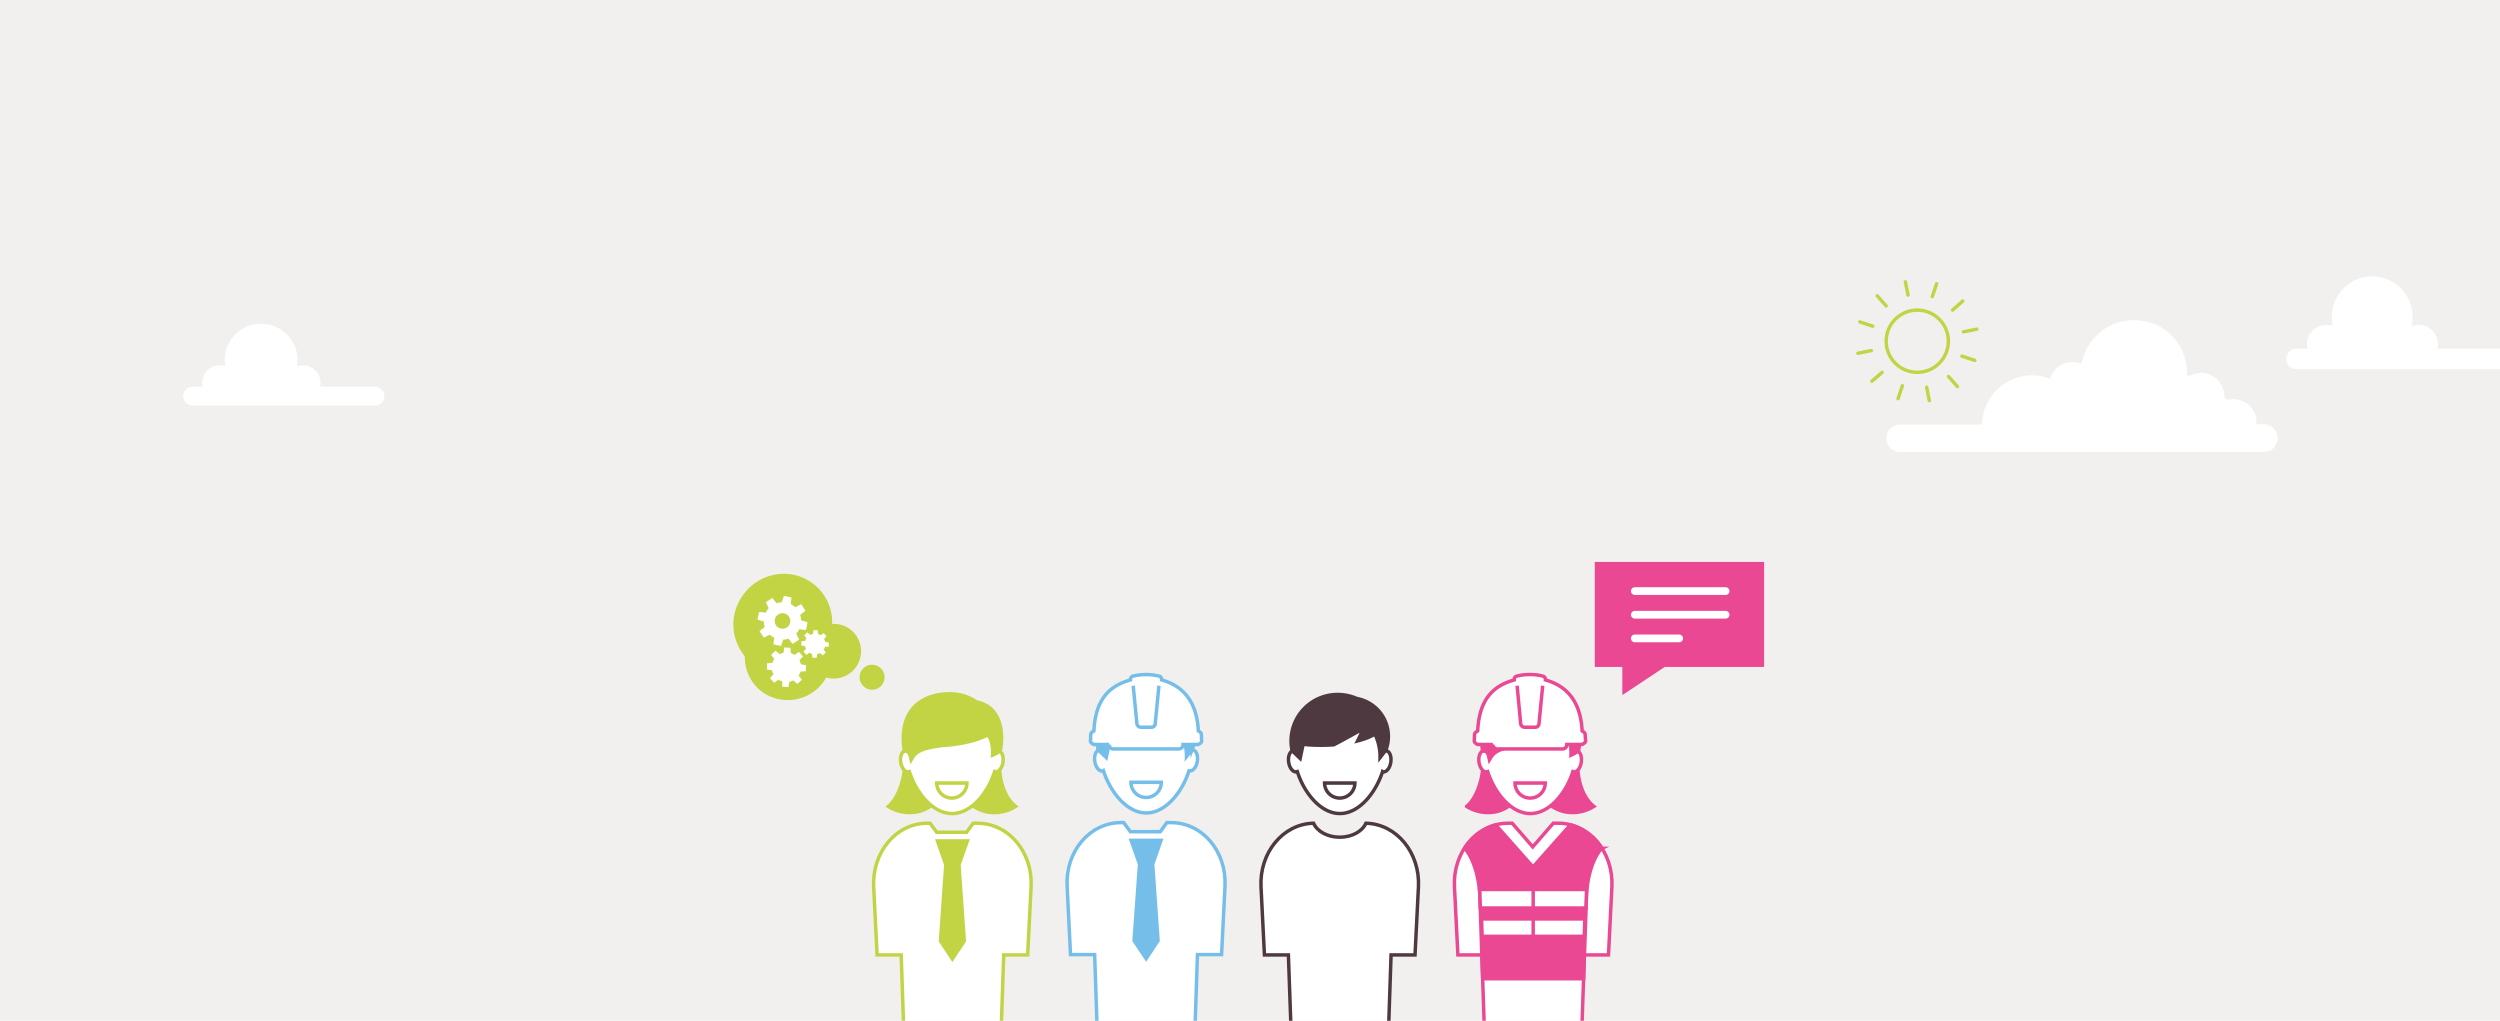 <svg xmlns="http://www.w3.org/2000/svg" viewBox="0 0 1680 686"><g id="Layer_6" data-name="Layer 6"><rect width="1680" height="686" style="fill:#f2f0ef"/><path d="M1521,285.1h-4.7a15.4,15.4,0,0,0-1-7.2,16,16,0,0,0-15.9-9.6l-1.9.2a2.3,2.3,0,0,1-2.7-2.3h0c-.2-8.8-7.6-16.3-16.4-15.6a14.9,14.9,0,0,0-6.4,1.8,1.6,1.6,0,0,1-2.3-1.5h0c0-15.6-10-29.8-25-34.2-22.1-6.4-42.3,7.9-45.9,27.9a16.5,16.5,0,0,0-6.3-1.3,15.3,15.3,0,0,0-14.8,11.2,32,32,0,0,0-12-2.3,33.8,33.8,0,0,0-33.8,33.1h-54.8a9.4,9.4,0,0,0-9.5,8.3,9.2,9.2,0,0,0,9.1,10.1h244.7a9.2,9.2,0,0,0,9.1-10.1A9.4,9.4,0,0,0,1521,285.1Z" style="fill:#fff"/><path d="M252,259.9H215.1a11.2,11.2,0,0,0,.3-2.7,11.8,11.8,0,0,0-11.8-11.7,13.4,13.4,0,0,0-4,.7,27.1,27.1,0,0,0,.4-4.1,24.5,24.5,0,0,0-49,0,28.5,28.5,0,0,0,.4,4.1,10,10,0,0,0-3.9-.7,11.8,11.8,0,0,0-11.7,11.7,11.2,11.2,0,0,0,.3,2.7h-6.6a6.3,6.3,0,1,0,0,12.6H252a6.3,6.3,0,0,0,0-12.6Z" style="fill:#fff"/><path d="M1678.7,234.3h-40.8a10.3,10.3,0,0,0,.4-3,13,13,0,0,0-13-13,13.3,13.3,0,0,0-4.5.8,23.2,23.2,0,0,0,.4-4.6,27.1,27.1,0,1,0-54.1,0,34.2,34.2,0,0,0,.4,4.6,11.6,11.6,0,0,0-4.2-.8,13,13,0,0,0-13,13,15.3,15.3,0,0,0,.3,3h-7.3a6.9,6.9,0,1,0,0,13.8h135.4a6.9,6.9,0,1,0,0-13.8Z" style="fill:#fff"/><circle cx="1288.4" cy="229.3" r="20.9" style="fill:none;stroke:#c2d344;stroke-miterlimit:10;stroke-width:2.308px"/><line x1="1282.2" y1="198.3" x2="1280.4" y2="189.4" style="fill:#fff;stroke:#c2d344;stroke-linecap:round;stroke-miterlimit:10;stroke-width:2.308px"/><line x1="1267.5" y1="205.6" x2="1261.5" y2="198.8" style="fill:#fff;stroke:#c2d344;stroke-linecap:round;stroke-miterlimit:10;stroke-width:2.308px"/><line x1="1258.5" y1="219.2" x2="1249.8" y2="216.3" style="fill:#fff;stroke:#c2d344;stroke-linecap:round;stroke-miterlimit:10;stroke-width:2.308px"/><line x1="1257.5" y1="235.6" x2="1248.5" y2="237.4" style="fill:#fff;stroke:#c2d344;stroke-linecap:round;stroke-miterlimit:10;stroke-width:2.308px"/><line x1="1264.8" y1="250.2" x2="1257.9" y2="256.2" style="fill:#fff;stroke:#c2d344;stroke-linecap:round;stroke-miterlimit:10;stroke-width:2.308px"/><line x1="1278.4" y1="259.2" x2="1275.5" y2="267.9" style="fill:#fff;stroke:#c2d344;stroke-linecap:round;stroke-miterlimit:10;stroke-width:2.308px"/><line x1="1294.7" y1="260.2" x2="1296.5" y2="269.2" style="fill:#fff;stroke:#c2d344;stroke-linecap:round;stroke-miterlimit:10;stroke-width:2.308px"/><line x1="1309.4" y1="253" x2="1315.4" y2="259.8" style="fill:#fff;stroke:#c2d344;stroke-linecap:round;stroke-miterlimit:10;stroke-width:2.308px"/><line x1="1318.4" y1="239.3" x2="1327.1" y2="242.2" style="fill:#fff;stroke:#c2d344;stroke-linecap:round;stroke-miterlimit:10;stroke-width:2.308px"/><line x1="1319.4" y1="223" x2="1328.4" y2="221.2" style="fill:#fff;stroke:#c2d344;stroke-linecap:round;stroke-miterlimit:10;stroke-width:2.308px"/><line x1="1312.1" y1="208.4" x2="1319" y2="202.3" style="fill:#fff;stroke:#c2d344;stroke-linecap:round;stroke-miterlimit:10;stroke-width:2.308px"/><line x1="1298.5" y1="199.3" x2="1301.4" y2="190.7" style="fill:#fff;stroke:#c2d344;stroke-linecap:round;stroke-miterlimit:10;stroke-width:2.308px"/><path d="M931.7,504.6c-.2-.1-.3,0-.5,0a30.8,30.8,0,0,0-61.6,0,.8.8,0,0,0-.7,0c-2.2.3-3.5,3.8-2.9,7.7s2.9,6.7,5.2,6.4l.6-.2c4.5,14.2,15.6,28.2,28.6,28.2s24.1-14,28.7-28.2l.3.2c2.3.3,4.6-2.5,5.2-6.4S933.9,504.9,931.7,504.6Z" style="fill:#fff;stroke:#4e3940;stroke-miterlimit:10;stroke-width:2.334px"/><path d="M900.3,536.3a10.2,10.2,0,0,1-10.2-10.1h20.4A10.2,10.2,0,0,1,900.3,536.3Z" style="fill:#fff;stroke:#4e3940;stroke-miterlimit:10;stroke-width:2.334px"/><path d="M911.8,469.4a32.6,32.6,0,0,0-12.8-2.7,31.2,31.2,0,0,0-31.4,31.2,23.1,23.1,0,0,0,.2,3.4c.1.9.4,3.1.4,3.1l5.5,5.3,2-9.5a114.2,114.2,0,0,0,11.9.6q4.5,0,8.7-.3c7-3.6,15.8-8.6,19.7-10.8a86,86,0,0,1-3.7,8.2,58.5,58.5,0,0,0,7.4-2.4l4.3-2.1a35.4,35.4,0,0,1,3.4,15.7l3.9-5a25.9,25.9,0,0,0-19.5-34.7Z" style="fill:#4e3940;stroke:#4e3940;stroke-miterlimit:10;stroke-width:2.334px"/><path d="M917.9,553.2c-2.4,5.5-9.4,9.4-17.6,9.4s-15.2-3.9-17.6-9.4c-20.7.5-36.4,19.9-35.3,42.7l2.3,45.8h16.1l2.1,59.2h64.9l2-59.2h16.1l2.3-45.8C954.3,573.1,938.6,553.7,917.9,553.2Z" style="fill:#fff;stroke:#4e3940;stroke-miterlimit:10;stroke-width:2.334px"/><path d="M1009.5,519.2c-.3,0,.8-3.3.5-3.5-2.4-2.2-.4-5.3-1.3-8.3s-6.2-2.6-7.7-4.2c0,3.2-4.3,10.5-4.6,14.1-1.2,10.2-5.4,20.3-10.8,24.6a26.9,26.9,0,0,0,20.2,3.5,24.9,24.9,0,0,0,8.7-4.1C1009.5,537.3,1012.5,525.6,1009.5,519.2Z" style="fill:#ea4893;stroke:#ea4893;stroke-miterlimit:10;stroke-width:2.334px"/><path d="M1060.2,510.2l-.8.5a39.9,39.9,0,0,0-7.3,7.5c-2.1,2.4-4.3,4.6-6.5,6.8a29,29,0,0,1-6,4.4,2,2,0,0,1-.9.9,21.2,21.2,0,0,1-5.1,1.3,27.2,27.2,0,0,0,17.3,13.8,26.9,26.9,0,0,0,20.2-3.5C1063.7,536.1,1059.6,524.1,1060.2,510.2Z" style="fill:#ea4893;stroke:#ea4893;stroke-miterlimit:10;stroke-width:2.334px"/><path d="M1059.6,504.6c-.1-.1-.3,0-.4,0a30.8,30.8,0,0,0-61.6,0,.9.9,0,0,0-.7,0c-2.2.3-3.6,3.8-3,7.7s3,6.7,5.2,6.4l.6-.2c4.6,14.2,15.7,28.2,28.7,28.2s24.1-14,28.6-28.2l.4.2c2.3.3,4.6-2.5,5.2-6.4S1061.9,504.9,1059.6,504.6Z" style="fill:#fff;stroke:#ea4893;stroke-miterlimit:10;stroke-width:2.334px"/><path d="M1028.3,536.3a10.1,10.1,0,0,1-10.2-10.1h20.3A10.1,10.1,0,0,1,1028.3,536.3Z" style="fill:#fff;stroke:#ea4893;stroke-miterlimit:10;stroke-width:2.334px"/><path d="M1000.9,510.6c2.2-3.6,3.4-7.9,23-9.8,11.7-.8,22.6-3.7,28.5-7,1.9,2,3.6,6.3,3.3,13.7a25,25,0,0,0,5-2.9c.8-2.5,5.3-28.7-16-32.9a30,30,0,0,0-16-5.4c-16-.7-37.1,6.9-32.4,38.4C999.8,503.8,1000.3,507.9,1000.9,510.6Z" style="fill:#ea4893;stroke:#ea4893;stroke-miterlimit:10;stroke-width:2.334px"/><path d="M1047.1,553.2h-3.3L1030,569.1l-13.8-15.9h-2.7c-21.1,0-37.3,19.6-36.1,42.7l2.3,45.8h16.1l2,59.2h64.9l2-59.2h16.2l2.3-45.8C1084.3,572.8,1068.2,553.2,1047.1,553.2Z" style="fill:#fff;stroke:#ea4893;stroke-miterlimit:10;stroke-width:2.334px"/><path d="M1063.2,491.2h0c-1.1-20.9-11.2-30.5-24.7-34.3v-.4a2.2,2.2,0,0,0-1.9-2.2,34.1,34.1,0,0,0-8.5-1,34.9,34.9,0,0,0-8.6,1,2.2,2.2,0,0,0-1.9,2.2v.4c-13.4,3.8-23.5,12.1-24.6,34.3h0q-1.9,1.1-2.1,2.1l-.2,4.6c0,.9.8,1.6,2.2,2.4h10.3a3,3,0,0,0,2.9,3H1050a2.9,2.9,0,0,0,2.9-3h10.3c1.5-.8,2.3-1.5,2.3-2.4l-.3-4.6C1065.2,492.6,1064.4,491.9,1063.2,491.2Z" style="fill:#fff;stroke:#ea4893;stroke-miterlimit:10;stroke-width:2.334px"/><path d="M1036.7,460.8l-2.5,25.6a2.5,2.5,0,0,1-2.6,2.3h-7.1a2.7,2.7,0,0,1-2.6-2.3l-2.4-25.6" style="fill:none;stroke:#ea4893;stroke-miterlimit:10;stroke-width:2.334px"/><path d="M1055.3,554.3l-25.1,28.3-25-28.2h-.1a36.3,36.3,0,0,0-21,15.7l.4.2c5.5,6.5,9.5,18.8,10,32.6l1.3,38.9h0l.6,15.9h67.8l1.9-54.8c.4-13.8,4.4-26.1,10-32.6l.4-.2A35.6,35.6,0,0,0,1055.3,554.3Z" style="fill:#ea4893;stroke:#ea4893;stroke-miterlimit:10;stroke-width:2.334px"/><path d="M994.5,600.5l.3,9.7h70.9l.4-9.7c0-1,.1-1.9.1-2.8H994.3A24.6,24.6,0,0,1,994.5,600.5Z" style="fill:#fff;stroke:#ea4893;stroke-miterlimit:10;stroke-width:2.334px"/><polygon points="996 629.2 1064.6 629.2 1065 617.5 995.6 617.5 996 629.2" style="fill:#fff;stroke:#ea4893;stroke-miterlimit:10;stroke-width:2.334px"/><line x1="1030.3" y1="582.6" x2="1030.3" y2="657.6" style="fill:none;stroke:#ea4893;stroke-miterlimit:10;stroke-width:2.334px"/><path d="M801.6,504c-.1-.1-.3,0-.4,0a30.9,30.9,0,0,0-61.8,0c-.2,0-.5-.1-.7,0-2.2.3-3.6,3.8-3,7.7s3,6.8,5.2,6.4a1.1,1.1,0,0,0,.6-.2c4.6,14.3,15.7,28.4,28.8,28.4S794.5,532.2,799,518h.4c2.2.4,4.6-2.5,5.2-6.4S803.9,504.3,801.6,504Z" style="fill:#fff;stroke:#76beea;stroke-miterlimit:10;stroke-width:2.341px"/><path d="M770.2,535.9A10.2,10.2,0,0,1,760,525.7h20.4A10.2,10.2,0,0,1,770.2,535.9Z" style="fill:#fff;stroke:#76beea;stroke-miterlimit:10;stroke-width:2.341px"/><path d="M781.6,468.7a32.4,32.4,0,0,0-12.9-2.7,31.4,31.4,0,0,0-31.4,31.3,23.1,23.1,0,0,0,.2,3.4c.1.9.4,3.1.4,3.1l5.5,5.3,2-9.5a114.7,114.7,0,0,0,12,.6q4.5,0,8.7-.3c7-3.6,15.8-8.6,19.8-10.9-1.7,4.1-2.9,6.7-3.7,8.3a58.5,58.5,0,0,0,7.4-2.4,27.3,27.3,0,0,0,4.2-2.2,34.8,34.8,0,0,1,3.5,15.8l3.9-5a26,26,0,0,0-19.6-34.8Z" style="fill:#76beea;stroke:#76beea;stroke-miterlimit:10;stroke-width:2.341px"/><path d="M787,552.8h-2.9l-4.4,6.1H759.6l-4.5-6.1h-1.8c-21.2,0-37.4,19.6-36.2,42.8l2.3,45.9h16.2l2,59.4h65.1l2-59.4h16.2l2.3-45.9C824.4,572.4,808.2,552.8,787,552.8Z" style="fill:#fff;stroke:#76beea;stroke-miterlimit:10;stroke-width:2.341px"/><polygon points="780.2 564.7 770.8 564.7 760.1 564.7 765.8 580.7 762.1 632.1 770.2 644.2 778.2 632.1 774.6 580.7 780.2 564.7" style="fill:#76beea;stroke:#76beea;stroke-miterlimit:10;stroke-width:2.341px"/><path d="M805.3,491.2h0c-1.1-20.9-11.2-30.5-24.7-34.3v-.4a2.2,2.2,0,0,0-1.9-2.2,37.1,37.1,0,0,0-17.1,0,2.2,2.2,0,0,0-1.9,2.2v.4c-13.4,3.8-23.5,12.1-24.6,34.3h0q-2,1.1-2.1,2.1l-.2,4.6c-.1.9.7,1.6,2.2,2.4h10.3a2.9,2.9,0,0,0,2.9,3h43.9a2.9,2.9,0,0,0,2.9-3h10.3c1.5-.8,2.3-1.5,2.2-2.4l-.2-4.6C807.3,492.6,806.5,491.9,805.3,491.2Z" style="fill:#fff;stroke:#76beea;stroke-miterlimit:10;stroke-width:2.341px"/><path d="M778.8,460.8l-2.5,25.6a2.5,2.5,0,0,1-2.6,2.3h-7.1a2.7,2.7,0,0,1-2.6-2.3l-2.5-25.6" style="fill:#fff;stroke:#76beea;stroke-miterlimit:10;stroke-width:2.341px"/><path d="M620.9,519.2c-.3,0,.8-3.3.5-3.5-2.4-2.2-.4-5.3-1.4-8.3s-6.2-2.6-7.6-4.2c0,3.2-4.3,10.5-4.6,14.1-1.2,10.2-5.4,20.3-10.9,24.6a27.1,27.1,0,0,0,20.2,3.5,24.5,24.5,0,0,0,8.8-4.1C620.9,537.3,623.9,525.6,620.9,519.2Z" style="fill:#c2d344;stroke:#c2d344;stroke-miterlimit:10;stroke-width:2.334px"/><path d="M671.6,510.2l-.8.5a43.8,43.8,0,0,0-7.4,7.5c-2,2.4-4.2,4.6-6.4,6.8a27.5,27.5,0,0,1-6,4.3,1.8,1.8,0,0,1-.9,1,23.9,23.9,0,0,1-5.1,1.3,27.2,27.2,0,0,0,17.3,13.8,26.9,26.9,0,0,0,20.2-3.5C675.1,536.1,671,524.1,671.6,510.2Z" style="fill:#c2d344;stroke:#c2d344;stroke-miterlimit:10;stroke-width:2.334px"/><path d="M671,504.6c-.1-.1-.3,0-.4,0a30.8,30.8,0,0,0-61.6,0,.8.8,0,0,0-.7,0c-2.3.3-3.6,3.8-3,7.7s3,6.7,5.2,6.4l.6-.2c4.5,14.2,15.7,28.2,28.7,28.2s24.1-14,28.6-28.2l.4.2c2.2.3,4.6-2.5,5.2-6.4S673.3,504.9,671,504.6Z" style="fill:#fff;stroke:#c2d344;stroke-miterlimit:10;stroke-width:2.334px"/><path d="M639.6,536.3a10.1,10.1,0,0,1-10.1-10.1h20.3A10.2,10.2,0,0,1,639.6,536.3Z" style="fill:#fff;stroke:#c2d344;stroke-miterlimit:10;stroke-width:2.334px"/><path d="M612.3,510.6c2.2-3.6,3.4-7.9,23-9.8,11.7-.8,22.6-3.7,28.5-7,1.9,2,3.6,6.3,3.2,13.7a25.4,25.4,0,0,0,5.1-2.9c.8-2.5,5.3-28.7-16-32.9a30.3,30.3,0,0,0-16-5.4c-16-.7-37.1,6.9-32.4,38.4C611.2,503.8,611.7,507.9,612.3,510.6Z" style="fill:#c2d344;stroke:#c2d344;stroke-miterlimit:10;stroke-width:2.334px"/><path d="M656.8,553.2H654l-4.5,6.1h-20l-4.5-6.1h-1.8c-21.1,0-37.2,19.6-36.1,42.7l2.3,45.8h16.2l2,59.2h64.9l2-59.2h16.1l2.3-45.8C694.1,572.8,677.9,553.2,656.8,553.2Z" style="fill:#fff;stroke:#c2d344;stroke-miterlimit:10;stroke-width:2.334px"/><polygon points="650.1 565.1 640.6 565.1 630 565.1 635.6 581.1 632 632.3 640 644.4 648 632.3 644.4 581.1 650.1 565.1" style="fill:#c2d344;stroke:#c2d344;stroke-miterlimit:10;stroke-width:2.334px"/><path d="M592.4,449.6a8.4,8.4,0,0,1-.9,11.9,8.4,8.4,0,1,1,.9-11.9Zm-92.8-50.1a33.5,33.5,0,0,0,.9,41.5,29.1,29.1,0,0,0,11.6,23.9,29.6,29.6,0,0,0,41.2-6.6c.7-1,1.3-2,1.9-3a18.4,18.4,0,0,0,16.1-32.4,18,18,0,0,0-12.1-3.6A32.5,32.5,0,0,0,546.1,392C531.5,381.1,510.6,384.5,499.6,399.5Z" style="fill:#c2d344"/><path d="M514.6,411.7l-4.5-.5-1.1,5.1,4.3,1.4a11.3,11.3,0,0,0,.6,3.6l-3.5,2.8,2.9,4.4,4-2a12.1,12.1,0,0,0,3,2l-.6,4.5,5.2,1.1,1.4-4.3a10.3,10.3,0,0,0,3.5-.6l2.8,3.5,4.5-2.9-2.1-4a10.2,10.2,0,0,0,2.1-3l4.5.6,1.1-5.2-4.3-1.4a15.3,15.3,0,0,0-.7-3.6l3.6-2.8-2.9-4.4-4,2.1a10.2,10.2,0,0,0-3-2.1l.5-4.5-5.1-1.1-1.4,4.3a11.5,11.5,0,0,0-3.6.7l-2.8-3.6-4.4,2.9,2,4A12.1,12.1,0,0,0,514.6,411.7Zm8.4,1.2a5.2,5.2,0,0,1,7.2,1.5,5.3,5.3,0,0,1-1.5,7.3,5.4,5.4,0,0,1-7.3-1.6A5.3,5.3,0,0,1,523,412.9Zm3.5,25.8.5-3.6,4.2.2.2,3.6a12.3,12.3,0,0,1,2.6,1.2l2.8-2.1,2.8,3.1-2.4,2.6a9.9,9.9,0,0,1,1,2.7l3.5.6-.2,4.1-3.5.2a9.1,9.1,0,0,1-1.3,2.6l2.2,2.9-3.1,2.8-2.7-2.4a10.8,10.8,0,0,1-2.7,1l-.5,3.5-4.2-.2v-3.6a10.3,10.3,0,0,1-2.6-1.2l-2.9,2.1-2.8-3.1,2.4-2.6a9.9,9.9,0,0,1-1-2.7l-3.5-.5.2-4.2,3.5-.2a9.1,9.1,0,0,1,1.3-2.6l-2.1-2.8,3-2.9,2.7,2.4A10.7,10.7,0,0,1,526.5,438.7Zm22.7.8-.4,2.5h-2.9l-.2-2.5a7.6,7.6,0,0,1-1.8-.9l-2,1.5-2-2.2,1.7-1.8a14.6,14.6,0,0,1-.7-1.9l-2.4-.4v-2.9l2.5-.2a7.6,7.6,0,0,1,.9-1.8l-1.5-2,2.1-2,1.9,1.7,1.9-.7.4-2.4h2.9V426a6.6,6.6,0,0,1,1.9.9l2-1.5,1.9,2.1-1.6,1.9a6,6,0,0,1,.6,1.9l2.5.4v2.9h-2.5a6.6,6.6,0,0,1-.9,1.9l1.5,2-2.2,1.9-1.8-1.6A7,7,0,0,1,549.2,439.5Z" style="fill:#fff"/><polygon points="1185.5 377.6 1071.7 377.6 1071.7 448.2 1090.2 448.2 1090.2 467.1 1118.7 448.2 1185.5 448.2 1185.5 377.6" style="fill:#ea4893"/><line x1="1098.6" y1="397.2" x2="1159.6" y2="397.2" style="fill:none;stroke:#fff;stroke-linecap:round;stroke-miterlimit:10;stroke-width:5.194px"/><line x1="1098.6" y1="413.1" x2="1159.6" y2="413.1" style="fill:none;stroke:#fff;stroke-linecap:round;stroke-miterlimit:10;stroke-width:5.194px"/><line x1="1098.6" y1="429" x2="1128.4" y2="429" style="fill:none;stroke:#fff;stroke-linecap:round;stroke-miterlimit:10;stroke-width:5.194px"/></g></svg>
